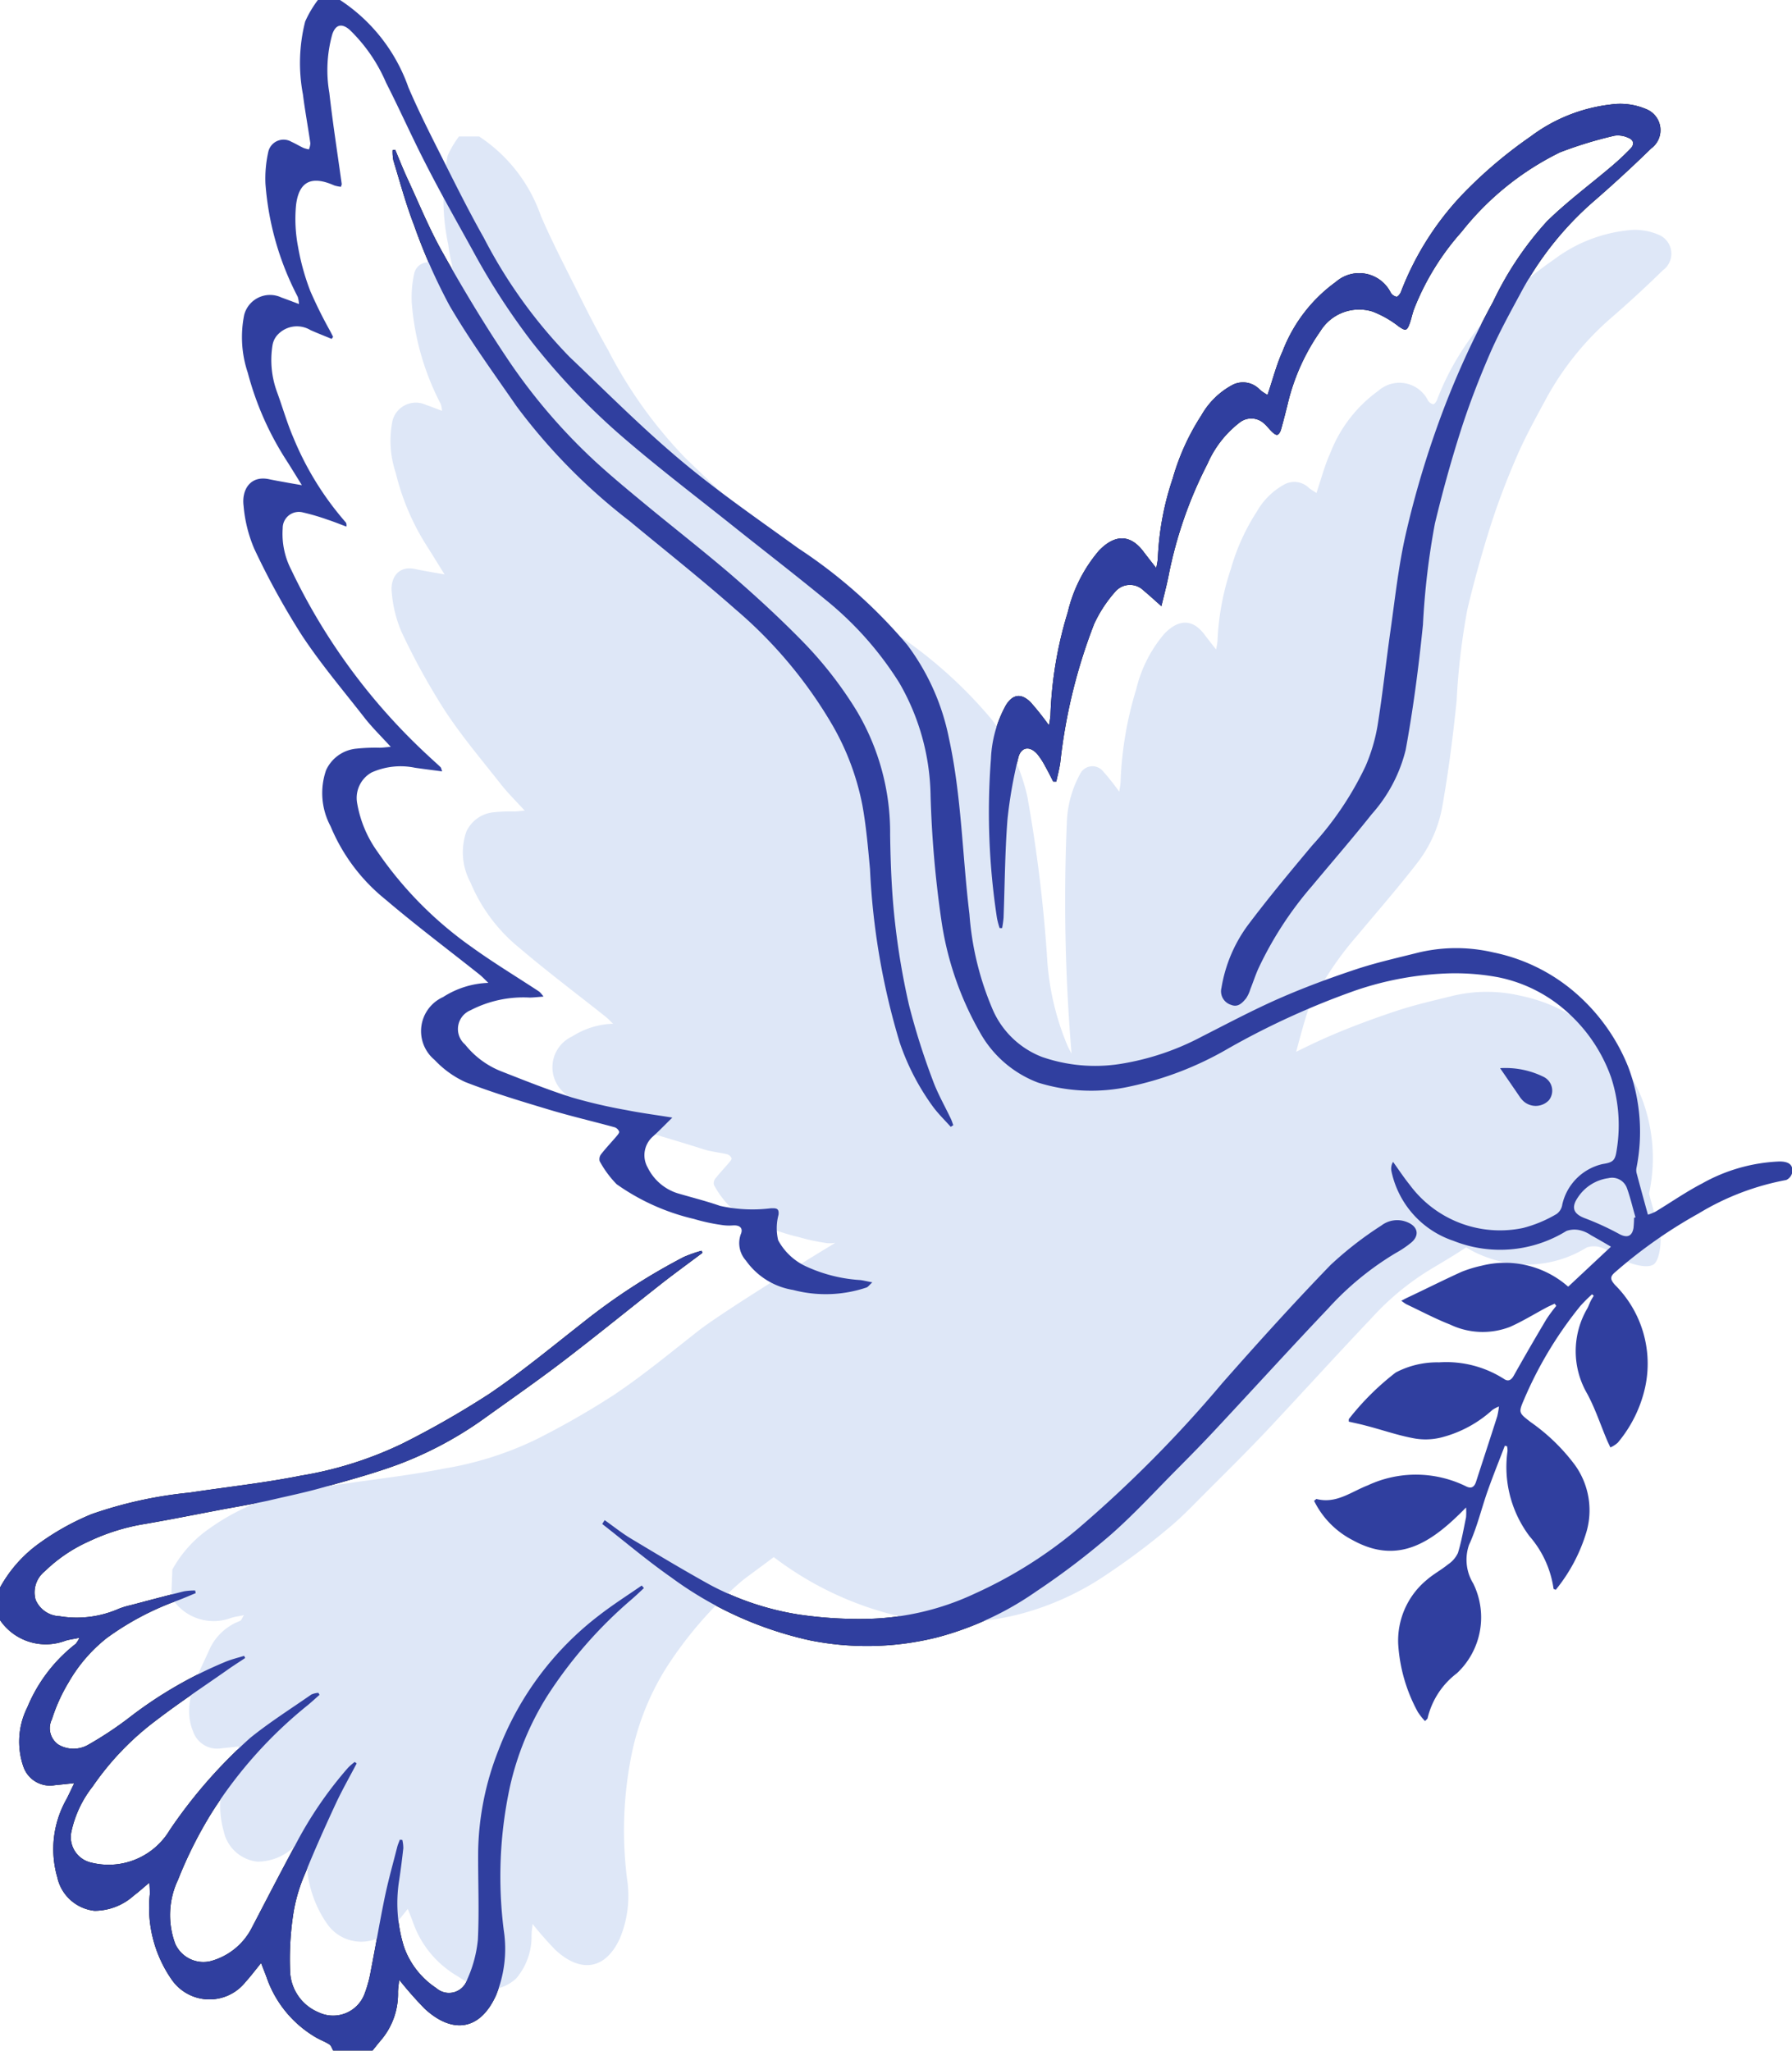 <svg id="bird1-black" xmlns="http://www.w3.org/2000/svg" width="42.273" height="48.371" viewBox="0 0 42.273 48.371">
  <g id="bird1-black-2" data-name="bird1-black">
    <path id="Path_180" data-name="Path 180" d="M0,177.681a3.155,3.155,0,0,1,.841-.982,5.989,5.989,0,0,1,1.321-.751,9.951,9.951,0,0,1,2.308-.507c.876-.133,1.758-.227,2.625-.4a8.822,8.822,0,0,0,2.4-.758,21.442,21.442,0,0,0,2.05-1.174c.758-.513,1.466-1.1,2.187-1.665a14.605,14.605,0,0,1,2.4-1.562,3.313,3.313,0,0,1,.418-.147l.022.049c-.3.225-.6.444-.9.675-.791.621-1.57,1.256-2.368,1.867-.6.459-1.221.892-1.835,1.332a8.763,8.763,0,0,1-2.058,1.112c-.6.223-1.223.389-1.841.562-.412.116-.832.2-1.251.3-.347.075-.7.137-1.047.2-.612.116-1.223.239-1.837.345a4.934,4.934,0,0,0-1.338.414,3.591,3.591,0,0,0-1.04.705.636.636,0,0,0-.218.669.639.639,0,0,0,.569.391,2.468,2.468,0,0,0,1.4-.178,1.864,1.864,0,0,1,.269-.081c.42-.111.841-.223,1.263-.328a1.5,1.5,0,0,1,.263-.02l.014.062c-.14.058-.279.119-.421.172a6.64,6.64,0,0,0-1.678.888,3.629,3.629,0,0,0-.9,1.046,4.049,4.049,0,0,0-.393.869.471.471,0,0,0,.155.6.7.7,0,0,0,.714-.005,8.468,8.468,0,0,0,.937-.62,9.906,9.906,0,0,1,2.3-1.335c.138-.056.285-.091.428-.135l.024.051c-.149.1-.3.194-.447.3-.553.387-1.117.76-1.652,1.17a6.644,6.644,0,0,0-1.5,1.563,2.6,2.6,0,0,0-.5,1.063.615.615,0,0,0,.466.729,1.68,1.68,0,0,0,1.855-.769,11.707,11.707,0,0,1,1.9-2.174c.457-.369.957-.685,1.44-1.021a.49.49,0,0,1,.165-.04l.028.047c-.089.078-.176.159-.267.235A10.4,10.4,0,0,0,5,182.982a9.95,9.95,0,0,0-.8,1.59,1.939,1.939,0,0,0-.066,1.511.727.727,0,0,0,.845.406,1.542,1.542,0,0,0,.966-.793c.334-.64.664-1.281,1.007-1.916a9.225,9.225,0,0,1,1.261-1.853,1.612,1.612,0,0,1,.155-.134l.046.035c-.166.317-.344.629-.495.953-.25.539-.493,1.081-.716,1.631a3.916,3.916,0,0,0-.277.919,7.048,7.048,0,0,0-.081,1.437,1.089,1.089,0,0,0,.674.933.792.792,0,0,0,1.079-.433,2.944,2.944,0,0,0,.151-.558c.114-.578.21-1.16.33-1.737.082-.393.191-.779.29-1.168.015-.06.041-.118.062-.177l.06.005a.876.876,0,0,1,.023.194q-.04.37-.095.739a3.445,3.445,0,0,0,.113,1.594,1.932,1.932,0,0,0,.759.967.451.451,0,0,0,.731-.205,2.947,2.947,0,0,0,.251-.938c.035-.7,0-1.41.007-2.115a6.79,6.79,0,0,1,.478-2.351,7.253,7.253,0,0,1,2.387-3.192c.319-.247.661-.464.993-.694l.052.06c-.1.094-.2.19-.307.281a10.4,10.4,0,0,0-1.975,2.267,6.841,6.841,0,0,0-.88,2.143,10.032,10.032,0,0,0-.144,3.383A2.885,2.885,0,0,1,11.7,187.3c-.382.843-1.04.908-1.683.312a9.04,9.04,0,0,1-.6-.681c-.012.12-.028.206-.028.293a1.688,1.688,0,0,1-.4,1.13c-.069.081-.135.164-.2.246H7.86c-.029-.048-.046-.114-.088-.142-.094-.062-.2-.1-.3-.156a2.636,2.636,0,0,1-1.173-1.4c-.04-.115-.087-.227-.14-.366-.141.173-.248.317-.369.449a1.084,1.084,0,0,1-1.735-.051,2.969,2.969,0,0,1-.521-2.018,2.652,2.652,0,0,0-.011-.275c-.149.125-.251.218-.361.3a1.392,1.392,0,0,1-.932.363,1.01,1.01,0,0,1-.879-.793,2.39,2.39,0,0,1,.221-1.846c.055-.109.107-.22.18-.371-.184.019-.32.034-.457.047a.663.663,0,0,1-.74-.428,1.8,1.8,0,0,1,.089-1.406,3.668,3.668,0,0,1,1.143-1.5.709.709,0,0,0,.087-.142c-.145.03-.243.041-.334.07A1.307,1.307,0,0,1,0,178.447Q0,178.064,0,177.681Z" transform="translate(0 -140.234)" fill-rule="evenodd"/>
    <path id="Path_181" data-name="Path 181" d="M140.786,20.978c.126-.371.212-.717.358-1.036a3.608,3.608,0,0,1,1.257-1.633.833.833,0,0,1,1.295.26.218.218,0,0,0,.134.092c.029,0,.081-.062.1-.105a6.927,6.927,0,0,1,1.6-2.457,10.628,10.628,0,0,1,1.464-1.219,3.882,3.882,0,0,1,1.881-.753,1.568,1.568,0,0,1,.845.108.534.534,0,0,1,.116.928q-.669.653-1.377,1.266a7.606,7.606,0,0,0-1.71,2.162c-.254.47-.513.941-.724,1.43-.254.588-.486,1.189-.681,1.8-.23.72-.431,1.45-.608,2.185a17.823,17.823,0,0,0-.283,2.392c-.1.987-.228,1.974-.407,2.949a3.547,3.547,0,0,1-.8,1.517c-.454.572-.933,1.123-1.4,1.684a8.473,8.473,0,0,0-1.276,1.96c-.071.159-.124.325-.189.486a.789.789,0,0,1-.1.215c-.089.108-.192.221-.356.153a.334.334,0,0,1-.225-.4,3.425,3.425,0,0,1,.616-1.469c.486-.647,1.005-1.27,1.525-1.891A7.553,7.553,0,0,0,143.1,29.73a4.174,4.174,0,0,0,.28-.939c.121-.748.2-1.5.307-2.253s.187-1.505.352-2.241a22.33,22.33,0,0,1,.686-2.391,20.685,20.685,0,0,1,1.385-3.132,7.709,7.709,0,0,1,1.27-1.894c.477-.467,1.018-.867,1.528-1.3.153-.13.3-.267.439-.411.1-.1.08-.208-.049-.257a.58.58,0,0,0-.327-.05,9.582,9.582,0,0,0-1.284.392,6.725,6.725,0,0,0-2.324,1.877,6.06,6.06,0,0,0-1.112,1.8c-.047.118-.069.245-.112.364-.066.179-.1.173-.256.067a2.391,2.391,0,0,0-.621-.353,1.073,1.073,0,0,0-1.229.464,4.979,4.979,0,0,0-.773,1.727c-.05.2-.1.4-.157.6-.013.046-.05.109-.086.117s-.091-.038-.126-.072c-.068-.064-.121-.143-.192-.2a.443.443,0,0,0-.555-.029,2.471,2.471,0,0,0-.773.984,9.944,9.944,0,0,0-.923,2.664c-.046.226-.106.449-.165.695-.152-.134-.283-.256-.421-.37a.455.455,0,0,0-.664.025,3.1,3.1,0,0,0-.5.761,12.858,12.858,0,0,0-.8,3.269c-.021.152-.062.3-.094.452h-.073c-.062-.12-.121-.242-.188-.359a1.7,1.7,0,0,0-.185-.286c-.185-.211-.395-.172-.455.1a10.619,10.619,0,0,0-.251,1.441c-.06.769-.063,1.543-.092,2.315a2.423,2.423,0,0,1-.034.245l-.059,0a1.913,1.913,0,0,1-.062-.233,16.463,16.463,0,0,1-.143-3.756,2.848,2.848,0,0,1,.352-1.266c.165-.269.37-.291.591-.064a6.618,6.618,0,0,1,.425.536,2.145,2.145,0,0,0,.036-.235,9.306,9.306,0,0,1,.409-2.434,3.464,3.464,0,0,1,.739-1.455c.343-.354.714-.415,1.046.027.088.116.178.23.3.387a1.5,1.5,0,0,0,.039-.221,6.726,6.726,0,0,1,.351-1.89,5.478,5.478,0,0,1,.676-1.49,1.845,1.845,0,0,1,.738-.72.544.544,0,0,1,.627.1C140.652,20.9,140.72,20.934,140.786,20.978Z" transform="translate(-110.886 -11.661)" fill-rule="evenodd"/>
    <path id="Path_182" data-name="Path 182" d="M53.324,20.323c.095.224.183.45.285.671.27.582.513,1.18.826,1.738.467.833.959,1.655,1.489,2.449a13.634,13.634,0,0,0,2.117,2.492c.38.349.778.678,1.176,1.007.676.559,1.371,1.1,2.035,1.669.578.5,1.141,1.018,1.675,1.563A9.3,9.3,0,0,1,64.2,33.54a5.61,5.61,0,0,1,.8,2.944c.01.664.035,1.331.107,1.991a17.3,17.3,0,0,0,.338,2.021A16.342,16.342,0,0,0,66,42.255c.114.319.287.617.433.926.023.048.038.1.057.149l-.06.04c-.139-.155-.288-.3-.413-.467a5.621,5.621,0,0,1-.792-1.525,16.79,16.79,0,0,1-.7-4.09c-.047-.507-.09-1.017-.182-1.517a6.1,6.1,0,0,0-.7-1.869,10.582,10.582,0,0,0-2.3-2.746c-.813-.718-1.665-1.391-2.5-2.083a13.867,13.867,0,0,1-2.656-2.7c-.54-.781-1.1-1.551-1.579-2.371a13.46,13.46,0,0,1-.839-1.9c-.193-.5-.331-1.016-.487-1.527a1.068,1.068,0,0,1-.018-.242Z" transform="translate(-44.002 -16.791)" fill-rule="evenodd"/>
    <path id="Path_183" data-name="Path 183" d="M81.8,172.734c.207.146.405.306.622.436.618.371,1.237.743,1.868,1.092a6.655,6.655,0,0,0,2.1.7,9.791,9.791,0,0,0,1.624.1,6.277,6.277,0,0,0,2.527-.6,10.485,10.485,0,0,0,2.422-1.525,29.558,29.558,0,0,0,3.407-3.436c.833-.945,1.677-1.88,2.553-2.785a8.374,8.374,0,0,1,1.2-.932.615.615,0,0,1,.613-.077c.247.1.293.309.092.479a2.387,2.387,0,0,1-.364.246,6.993,6.993,0,0,0-1.595,1.307c-.891.938-1.761,1.895-2.644,2.84-.3.323-.611.639-.922.952-.523.526-1.026,1.077-1.584,1.564a17.673,17.673,0,0,1-1.741,1.322A7.348,7.348,0,0,1,89.64,175.5a6.822,6.822,0,0,1-2.994.07,8.649,8.649,0,0,1-3.281-1.489c-.56-.392-1.083-.836-1.623-1.257Z" transform="translate(-67.536 -136.878)" fill-rule="evenodd"/>
  </g>
  <g id="Group_603" data-name="Group 603" transform="translate(-143.816 -165.782)">
    <path id="Path_185" data-name="Path 185" d="M175.826,187.858c.481-.576.975-1.141,1.433-1.735a3.047,3.047,0,0,0,.584-1.336c.145-.822.251-1.652.335-2.482a16.092,16.092,0,0,1,.255-2.16c.16-.663.341-1.323.549-1.973.176-.551.385-1.093.615-1.624.191-.442.424-.867.654-1.292A6.868,6.868,0,0,1,181.8,173.3q.639-.552,1.243-1.143a.483.483,0,0,0-.1-.838,1.416,1.416,0,0,0-.763-.1,3.5,3.5,0,0,0-1.7.68,9.6,9.6,0,0,0-1.322,1.1,6.255,6.255,0,0,0-1.444,2.218c-.015.04-.062.1-.088.1a.2.2,0,0,1-.121-.083A.752.752,0,0,0,176.33,175a3.257,3.257,0,0,0-1.135,1.474c-.132.288-.21.6-.324.936-.059-.039-.12-.074-.175-.116a.491.491,0,0,0-.566-.094,1.666,1.666,0,0,0-.666.65,4.947,4.947,0,0,0-.61,1.345,6.073,6.073,0,0,0-.317,1.706,1.355,1.355,0,0,1-.035.2c-.11-.142-.192-.245-.271-.35-.3-.4-.635-.344-.945-.024a3.128,3.128,0,0,0-.667,1.314,8.4,8.4,0,0,0-.369,2.2,1.941,1.941,0,0,1-.033.213,5.594,5.594,0,0,0-.393-.494.323.323,0,0,0-.515.053,2.55,2.55,0,0,0-.326,1.157,43.15,43.15,0,0,0,.111,5.464q-.05-.089-.094-.182a6.31,6.31,0,0,1-.477-1.986,34.449,34.449,0,0,0-.473-3.9,4.818,4.818,0,0,0-.84-1.814,10.675,10.675,0,0,0-2.329-2.07c-.842-.609-1.7-1.2-2.5-1.866-.828-.694-1.594-1.465-2.378-2.211a10.67,10.67,0,0,1-1.84-2.563c-.227-.4-.44-.809-.645-1.222-.32-.647-.66-1.289-.946-1.954A3.683,3.683,0,0,0,155.117,169h-.473a2.333,2.333,0,0,0-.269.456,5.216,5.216,0,0,0,.016,2.1,3.717,3.717,0,0,0,.092.484.33.33,0,0,1-.029.138.7.7,0,0,1-.115-.032c-.087-.041-.17-.09-.258-.131a.333.333,0,0,0-.495.226,2.587,2.587,0,0,0-.058.666,6.176,6.176,0,0,0,.687,2.408.6.6,0,0,1,.027.157c-.148-.055-.261-.1-.374-.139a.569.569,0,0,0-.792.369,2.373,2.373,0,0,0,.075,1.232,5.685,5.685,0,0,0,.722,1.707c.142.224.256.41.43.69l-.277-.048c-.141-.026-.282-.05-.422-.08-.407-.086-.588.23-.545.567a2.973,2.973,0,0,0,.226.911,16.243,16.243,0,0,0,1.01,1.838c.4.614.881,1.181,1.336,1.76.162.207.352.392.563.624-.112.009-.174.017-.237.019a3.853,3.853,0,0,0-.49.019.79.79,0,0,0-.651.459,1.494,1.494,0,0,0,.1,1.2,3.932,3.932,0,0,0,1.167,1.552c.652.556,1.34,1.071,2.011,1.605.066.052.123.114.184.172a1.9,1.9,0,0,0-.965.3.8.8,0,0,0-.18,1.339,2.092,2.092,0,0,0,.655.475c.854.333,1.749.566,2.619.846.184.059.378.075.566.12a.159.159,0,0,1,.1.093c.008.025-.031.071-.056.1-.108.127-.224.249-.327.38a.174.174,0,0,0-.032.15,2.191,2.191,0,0,0,.358.491,4.687,4.687,0,0,0,1.645.739,4.752,4.752,0,0,0,.637.138.588.588,0,0,0,.19,0,.2.2,0,0,1,.029,0c-.96.579-2.733,1.685-3.233,2.077-.651.511-1.291,1.04-1.975,1.5a19.355,19.355,0,0,1-1.851,1.06,7.966,7.966,0,0,1-2.171.685c-.783.157-1.58.242-2.371.362a8.985,8.985,0,0,0-2.084.458,5.408,5.408,0,0,0-1.193.678,2.848,2.848,0,0,0-.757.883l-.026.652a1.168,1.168,0,0,0,1.414.488c.082-.027.17-.036.3-.064-.054.089-.058.121-.095.138a1.284,1.284,0,0,0-.7.632c-.273.621-.689,1.292-.4,1.984a.6.6,0,0,0,.668.386c.124-.012.247-.025.413-.043-.066.136-.113.236-.162.335a2.158,2.158,0,0,0-.2,1.666.912.912,0,0,0,.794.716,1.257,1.257,0,0,0,.842-.327c.1-.074.191-.159.326-.271a2.4,2.4,0,0,1,.01.249,2.681,2.681,0,0,0,.471,1.822.979.979,0,0,0,1.566.046c.11-.119.206-.249.333-.405.048.125.091.226.127.33a2.38,2.38,0,0,0,1.059,1.265,2.34,2.34,0,0,0,.662.316,1.024,1.024,0,0,0,.709-.27,1.524,1.524,0,0,0,.362-1.02c0-.078.014-.156.025-.264a8.165,8.165,0,0,0,.542.615c.58.537,1.175.479,1.519-.282a2.605,2.605,0,0,0,.168-1.39,9.058,9.058,0,0,1,.13-3.054,6.177,6.177,0,0,1,.795-1.934,9.394,9.394,0,0,1,1.783-2.047c.07-.061.5-.37.751-.562l.1.074a7.809,7.809,0,0,0,2.962,1.344,6.159,6.159,0,0,0,2.7-.063,6.634,6.634,0,0,0,2.118-.963,16.1,16.1,0,0,0,1.52-1.149c.192-.165.372-.343.55-.523.588-.594,1.192-1.18,1.765-1.793.8-.854,1.583-1.718,2.387-2.564a6.314,6.314,0,0,1,1.44-1.18c.1-.059.62-.368.792-.49a2.376,2.376,0,0,0,.438.216,2.686,2.686,0,0,0,2.406-.212.52.52,0,0,1,.309-.009.7.7,0,0,1,.211.1c.138.077.275.158.427.246,0,0,.428.179.621.069s.2-.773.153-.755c-.085-.312-.166-.6-.243-.893a.154.154,0,0,1,0-.065,3.961,3.961,0,0,0-.167-2.184,4.1,4.1,0,0,0-1.03-1.5,3.84,3.84,0,0,0-1.846-.948,3.469,3.469,0,0,0-1.584,0c-.451.113-.907.214-1.347.361-.555.185-1.105.388-1.64.623-.242.106-.481.222-.718.34.1-.378.24-.882.282-.976A7.651,7.651,0,0,1,175.826,187.858Z" transform="translate(0)" fill="#dee7f7"/>
  </g>
  <path id="Path_179" data-name="Path 179" d="M35.122,0a4.08,4.08,0,0,1,1.614,2.063c.218.509.466,1.006.715,1.5.345.686.685,1.377,1.063,2.045a11.729,11.729,0,0,0,2.021,2.809c.868.827,1.716,1.68,2.633,2.449.88.738,1.832,1.392,2.765,2.067A11.9,11.9,0,0,1,48.5,15.207a5.431,5.431,0,0,1,.985,2.2c.3,1.371.316,2.773.485,4.157a6.988,6.988,0,0,0,.528,2.2,2.087,2.087,0,0,0,1.183,1.166,3.822,3.822,0,0,0,1.821.169,6.156,6.156,0,0,0,1.952-.65c.6-.305,1.2-.624,1.813-.894.592-.26,1.2-.485,1.816-.69.488-.162.993-.274,1.492-.4a3.842,3.842,0,0,1,1.754,0,4.252,4.252,0,0,1,2.044,1.05,4.54,4.54,0,0,1,1.14,1.656,4.35,4.35,0,0,1,.193,2.372.3.3,0,0,0,0,.119c.085.322.174.643.269.989a1.045,1.045,0,0,0,.18-.072c.366-.221.718-.467,1.1-.665a4.049,4.049,0,0,1,1.82-.518c.215,0,.322.069.308.246a.257.257,0,0,1-.145.191,6.134,6.134,0,0,0-2.068.79A11.376,11.376,0,0,0,65.2,30.009c-.117.1-.123.164,0,.3a2.624,2.624,0,0,1,.708,2.42,3.059,3.059,0,0,1-.644,1.3.653.653,0,0,1-.174.112c-.027-.057-.055-.114-.08-.172-.155-.367-.28-.751-.47-1.1a1.993,1.993,0,0,1,.008-2.011c.028-.053.047-.111.074-.165s.05-.086.075-.129l-.039-.036a3.62,3.62,0,0,0-.279.279A9.224,9.224,0,0,0,63.057,33c-.138.322-.136.321.157.547a4.544,4.544,0,0,1,1.047,1.019,1.832,1.832,0,0,1,.269,1.551A3.941,3.941,0,0,1,63.8,37.5c-.029-.014-.05-.019-.051-.026a2.4,2.4,0,0,0-.567-1.239,2.714,2.714,0,0,1-.519-2.01.5.5,0,0,0-.011-.111L62.6,34.1c-.134.35-.275.7-.4,1.051-.152.428-.255.878-.445,1.288a1.071,1.071,0,0,0,.1.912,1.806,1.806,0,0,1-.387,2.117,1.865,1.865,0,0,0-.69,1.058c0,.017-.025.03-.061.07a1.517,1.517,0,0,1-.169-.214,3.818,3.818,0,0,1-.464-1.608,1.859,1.859,0,0,1,.674-1.509c.155-.136.343-.235.5-.364a.665.665,0,0,0,.235-.27c.085-.275.133-.561.192-.843a1.479,1.479,0,0,0,0-.231c-.781.8-1.578,1.375-2.672.772A2.063,2.063,0,0,1,58.1,35.4c.038-.028.05-.045.058-.043.464.12.815-.17,1.207-.321a2.679,2.679,0,0,1,2.313.019c.124.065.2.028.243-.105.166-.515.336-1.029.5-1.544a1.918,1.918,0,0,0,.04-.231.806.806,0,0,0-.152.079,2.834,2.834,0,0,1-1.209.652,1.529,1.529,0,0,1-.677.014c-.373-.071-.737-.2-1.105-.294-.133-.036-.268-.063-.4-.094,0-.033,0-.052,0-.058a6.22,6.22,0,0,1,1.107-1.1,2.1,2.1,0,0,1,1.025-.24,2.528,2.528,0,0,1,1.531.392c.094.064.166.033.227-.074q.378-.673.773-1.336a3.666,3.666,0,0,1,.232-.314l-.038-.052c-.064.03-.129.057-.191.09-.288.153-.567.327-.864.458a1.785,1.785,0,0,1-1.41-.055c-.354-.138-.692-.319-1.036-.481a1.335,1.335,0,0,1-.116-.081c.06-.031.1-.053.142-.073.426-.2.851-.415,1.281-.61a3.027,3.027,0,0,1,.477-.145,2.252,2.252,0,0,1,2.015.478c.021.016.044.029.024.016l1.006-.941c-.168-.1-.319-.186-.473-.272a.771.771,0,0,0-.234-.11.576.576,0,0,0-.342.01,2.975,2.975,0,0,1-2.665.234,2.21,2.21,0,0,1-1.465-1.647.309.309,0,0,1,.039-.216c.131.182.254.369.395.544a2.647,2.647,0,0,0,2.674,1.015,3.039,3.039,0,0,0,.79-.33.332.332,0,0,0,.133-.223,1.263,1.263,0,0,1,.949-.954c.259-.04.3-.088.336-.341a3.619,3.619,0,0,0-.136-1.711,3.732,3.732,0,0,0-.988-1.493,3.439,3.439,0,0,0-1.677-.862,5.535,5.535,0,0,0-1.122-.092,7.535,7.535,0,0,0-2.228.4,18.571,18.571,0,0,0-3,1.365,7.837,7.837,0,0,1-2.348.907,4.214,4.214,0,0,1-2.152-.094,2.633,2.633,0,0,1-1.37-1.182,7.487,7.487,0,0,1-.913-2.659,25.419,25.419,0,0,1-.253-2.927,5.462,5.462,0,0,0-.739-2.664,7.925,7.925,0,0,0-1.726-1.948c-.719-.592-1.457-1.16-2.185-1.741-.832-.664-1.681-1.31-2.489-2A16.116,16.116,0,0,1,39.652,8.07a16.174,16.174,0,0,1-1.385-2.136c-.371-.673-.751-1.341-1.1-2.023-.334-.646-.629-1.313-.959-1.961A3.817,3.817,0,0,0,35.346.7c-.186-.158-.329-.121-.407.111a3.136,3.136,0,0,0-.069,1.378c.081.719.194,1.435.292,2.152,0,.012-.006.025-.018.065a.743.743,0,0,1-.16-.033c-.531-.235-.833-.1-.9.471a3.489,3.489,0,0,0,.048.978,5.54,5.54,0,0,0,.289,1.043,10.563,10.563,0,0,0,.47.947l.068.133-.034.049c-.166-.069-.334-.134-.5-.208a.621.621,0,0,0-.8.139.481.481,0,0,0-.095.215,2.185,2.185,0,0,0,.1,1.09c.136.37.243.752.4,1.113a7.17,7.17,0,0,0,1.22,1.97c.017.018.03.04.023.108-.147-.054-.292-.114-.441-.162a5.07,5.07,0,0,0-.577-.17.381.381,0,0,0-.485.373,1.842,1.842,0,0,0,.2.975,14.4,14.4,0,0,0,3.244,4.4c.092.087.188.17.279.258.017.017.019.048.039.1-.226-.03-.434-.056-.642-.086a1.671,1.671,0,0,0-1.024.112.688.688,0,0,0-.341.717,2.761,2.761,0,0,0,.484,1.156,8.915,8.915,0,0,0,2.223,2.247c.514.371,1.06.7,1.59,1.049a.717.717,0,0,1,.1.117c-.136.01-.229.021-.323.023a2.709,2.709,0,0,0-1.4.3.479.479,0,0,0-.127.807,2.052,2.052,0,0,0,.865.637c.547.214,1.094.434,1.654.611a12.207,12.207,0,0,0,1.293.3c.339.068.683.112,1.077.176-.168.164-.307.31-.456.444a.588.588,0,0,0-.123.738,1.183,1.183,0,0,0,.693.6c.337.1.68.184,1.012.3a3.518,3.518,0,0,0,1.2.057c.105,0,.2-.015.179.154a1.217,1.217,0,0,0-.008.6,1.428,1.428,0,0,0,.662.619,3.574,3.574,0,0,0,1.277.32c.076.01.152.029.282.054-.074.065-.1.111-.144.124a3.024,3.024,0,0,1-1.726.055,1.693,1.693,0,0,1-1.112-.693.617.617,0,0,1-.122-.619c.064-.144-.02-.221-.184-.21a1.126,1.126,0,0,1-.277-.012,4.435,4.435,0,0,1-.645-.141,5.191,5.191,0,0,1-1.822-.819,2.427,2.427,0,0,1-.4-.543.192.192,0,0,1,.035-.166c.114-.146.242-.28.362-.421.028-.033.071-.084.062-.111a.178.178,0,0,0-.1-.1c-.516-.142-1.039-.263-1.551-.417-.665-.2-1.332-.4-1.979-.652A2.317,2.317,0,0,1,37.353,25a.881.881,0,0,1,.2-1.482,2.1,2.1,0,0,1,1.068-.335c-.068-.064-.132-.133-.2-.19-.743-.591-1.505-1.162-2.228-1.778A4.354,4.354,0,0,1,34.9,19.491a1.655,1.655,0,0,1-.107-1.324.875.875,0,0,1,.721-.509,4.266,4.266,0,0,1,.543-.021c.069,0,.138-.011.262-.021-.233-.256-.444-.461-.623-.691-.5-.642-1.033-1.269-1.48-1.949a17.992,17.992,0,0,1-1.119-2.036,3.293,3.293,0,0,1-.25-1.009c-.048-.372.153-.722.6-.628.155.033.312.059.468.088l.307.053c-.135-.218-.237-.384-.341-.549a7.173,7.173,0,0,1-.934-2.1,2.638,2.638,0,0,1-.085-1.37.63.63,0,0,1,.877-.408c.125.045.25.092.414.154A.667.667,0,0,0,34.124,7a6.84,6.84,0,0,1-.761-2.667,2.866,2.866,0,0,1,.064-.738.369.369,0,0,1,.548-.251c.1.045.189.1.285.145a.774.774,0,0,0,.128.035.43.43,0,0,0,.034-.145c-.055-.385-.127-.768-.175-1.153A3.972,3.972,0,0,1,34.3.507,2.585,2.585,0,0,1,34.6,0C34.773,0,34.948,0,35.122,0ZM65.648,28.725l.034-.012c-.067-.228-.12-.462-.2-.684a.372.372,0,0,0-.437-.24,1.027,1.027,0,0,0-.723.456c-.166.243-.1.392.175.493a6.512,6.512,0,0,1,.81.373c.174.092.294.054.328-.147A2.387,2.387,0,0,0,65.648,28.725Z" transform="translate(-27.101)" fill="#303f9f" fill-rule="evenodd"/>
  <path id="Path_180-2" data-name="Path 180" d="M0,177.681a3.155,3.155,0,0,1,.841-.982,5.989,5.989,0,0,1,1.321-.751,9.951,9.951,0,0,1,2.308-.507c.876-.133,1.758-.227,2.625-.4a8.822,8.822,0,0,0,2.4-.758,21.442,21.442,0,0,0,2.05-1.174c.758-.513,1.466-1.1,2.187-1.665a14.605,14.605,0,0,1,2.4-1.562,3.313,3.313,0,0,1,.418-.147l.022.049c-.3.225-.6.444-.9.675-.791.621-1.57,1.256-2.368,1.867-.6.459-1.221.892-1.835,1.332a8.763,8.763,0,0,1-2.058,1.112c-.6.223-1.223.389-1.841.562-.412.116-.832.2-1.251.3-.347.075-.7.137-1.047.2-.612.116-1.223.239-1.837.345a4.934,4.934,0,0,0-1.338.414,3.591,3.591,0,0,0-1.04.705.636.636,0,0,0-.218.669.639.639,0,0,0,.569.391,2.468,2.468,0,0,0,1.4-.178,1.864,1.864,0,0,1,.269-.081c.42-.111.841-.223,1.263-.328a1.5,1.5,0,0,1,.263-.02l.014.062c-.14.058-.279.119-.421.172a6.64,6.64,0,0,0-1.678.888,3.629,3.629,0,0,0-.9,1.046,4.049,4.049,0,0,0-.393.869.471.471,0,0,0,.155.6.7.7,0,0,0,.714-.005,8.468,8.468,0,0,0,.937-.62,9.906,9.906,0,0,1,2.3-1.335c.138-.056.285-.091.428-.135l.024.051c-.149.1-.3.194-.447.3-.553.387-1.117.76-1.652,1.17a6.644,6.644,0,0,0-1.5,1.563,2.6,2.6,0,0,0-.5,1.063.615.615,0,0,0,.466.729,1.68,1.68,0,0,0,1.855-.769,11.707,11.707,0,0,1,1.9-2.174c.457-.369.957-.685,1.44-1.021a.49.49,0,0,1,.165-.04l.028.047c-.089.078-.176.159-.267.235A10.4,10.4,0,0,0,5,182.982a9.95,9.95,0,0,0-.8,1.59,1.939,1.939,0,0,0-.066,1.511.727.727,0,0,0,.845.406,1.542,1.542,0,0,0,.966-.793c.334-.64.664-1.281,1.007-1.916a9.225,9.225,0,0,1,1.261-1.853,1.612,1.612,0,0,1,.155-.134l.046.035c-.166.317-.344.629-.495.953-.25.539-.493,1.081-.716,1.631a3.916,3.916,0,0,0-.277.919,7.048,7.048,0,0,0-.081,1.437,1.089,1.089,0,0,0,.674.933.792.792,0,0,0,1.079-.433,2.944,2.944,0,0,0,.151-.558c.114-.578.21-1.16.33-1.737.082-.393.191-.779.29-1.168.015-.06.041-.118.062-.177l.06.005a.876.876,0,0,1,.023.194q-.04.37-.095.739a3.445,3.445,0,0,0,.113,1.594,1.932,1.932,0,0,0,.759.967.451.451,0,0,0,.731-.205,2.947,2.947,0,0,0,.251-.938c.035-.7,0-1.41.007-2.115a6.79,6.79,0,0,1,.478-2.351,7.253,7.253,0,0,1,2.387-3.192c.319-.247.661-.464.993-.694l.052.06c-.1.094-.2.19-.307.281a10.4,10.4,0,0,0-1.975,2.267,6.841,6.841,0,0,0-.88,2.143,10.032,10.032,0,0,0-.144,3.383A2.885,2.885,0,0,1,11.7,187.3c-.382.843-1.04.908-1.683.312a9.04,9.04,0,0,1-.6-.681c-.012.12-.028.206-.028.293a1.688,1.688,0,0,1-.4,1.13c-.069.081-.135.164-.2.246H7.86c-.029-.048-.046-.114-.088-.142-.094-.062-.2-.1-.3-.156a2.636,2.636,0,0,1-1.173-1.4c-.04-.115-.087-.227-.14-.366-.141.173-.248.317-.369.449a1.084,1.084,0,0,1-1.735-.051,2.969,2.969,0,0,1-.521-2.018,2.652,2.652,0,0,0-.011-.275c-.149.125-.251.218-.361.3a1.392,1.392,0,0,1-.932.363,1.01,1.01,0,0,1-.879-.793,2.39,2.39,0,0,1,.221-1.846c.055-.109.107-.22.18-.371-.184.019-.32.034-.457.047a.663.663,0,0,1-.74-.428,1.8,1.8,0,0,1,.089-1.406,3.668,3.668,0,0,1,1.143-1.5.709.709,0,0,0,.087-.142c-.145.03-.243.041-.334.07A1.307,1.307,0,0,1,0,178.447Q0,178.064,0,177.681Z" transform="translate(0 -140.234)" fill="#303f9f" fill-rule="evenodd"/>
  <path id="Path_181-2" data-name="Path 181" d="M140.786,20.978c.126-.371.212-.717.358-1.036a3.608,3.608,0,0,1,1.257-1.633.833.833,0,0,1,1.295.26.218.218,0,0,0,.134.092c.029,0,.081-.062.1-.105a6.927,6.927,0,0,1,1.6-2.457,10.628,10.628,0,0,1,1.464-1.219,3.882,3.882,0,0,1,1.881-.753,1.568,1.568,0,0,1,.845.108.534.534,0,0,1,.116.928q-.669.653-1.377,1.266a7.606,7.606,0,0,0-1.71,2.162c-.254.47-.513.941-.724,1.43-.254.588-.486,1.189-.681,1.8-.23.72-.431,1.45-.608,2.185a17.823,17.823,0,0,0-.283,2.392c-.1.987-.228,1.974-.407,2.949a3.547,3.547,0,0,1-.8,1.517c-.454.572-.933,1.123-1.4,1.684a8.473,8.473,0,0,0-1.276,1.96c-.071.159-.124.325-.189.486a.789.789,0,0,1-.1.215c-.089.108-.192.221-.356.153a.334.334,0,0,1-.225-.4,3.425,3.425,0,0,1,.616-1.469c.486-.647,1.005-1.27,1.525-1.891A7.553,7.553,0,0,0,143.1,29.73a4.174,4.174,0,0,0,.28-.939c.121-.748.2-1.5.307-2.253s.187-1.505.352-2.241a22.33,22.33,0,0,1,.686-2.391,20.685,20.685,0,0,1,1.385-3.132,7.709,7.709,0,0,1,1.27-1.894c.477-.467,1.018-.867,1.528-1.3.153-.13.3-.267.439-.411.1-.1.08-.208-.049-.257a.58.58,0,0,0-.327-.05,9.582,9.582,0,0,0-1.284.392,6.725,6.725,0,0,0-2.324,1.877,6.06,6.06,0,0,0-1.112,1.8c-.047.118-.069.245-.112.364-.066.179-.1.173-.256.067a2.391,2.391,0,0,0-.621-.353,1.073,1.073,0,0,0-1.229.464,4.979,4.979,0,0,0-.773,1.727c-.05.2-.1.4-.157.6-.013.046-.05.109-.086.117s-.091-.038-.126-.072c-.068-.064-.121-.143-.192-.2a.443.443,0,0,0-.555-.029,2.471,2.471,0,0,0-.773.984,9.944,9.944,0,0,0-.923,2.664c-.046.226-.106.449-.165.695-.152-.134-.283-.256-.421-.37a.455.455,0,0,0-.664.025,3.1,3.1,0,0,0-.5.761,12.858,12.858,0,0,0-.8,3.269c-.021.152-.062.3-.094.452h-.073c-.062-.12-.121-.242-.188-.359a1.7,1.7,0,0,0-.185-.286c-.185-.211-.395-.172-.455.1a10.619,10.619,0,0,0-.251,1.441c-.06.769-.063,1.543-.092,2.315a2.423,2.423,0,0,1-.034.245l-.059,0a1.913,1.913,0,0,1-.062-.233,16.463,16.463,0,0,1-.143-3.756,2.848,2.848,0,0,1,.352-1.266c.165-.269.37-.291.591-.064a6.618,6.618,0,0,1,.425.536,2.145,2.145,0,0,0,.036-.235,9.306,9.306,0,0,1,.409-2.434,3.464,3.464,0,0,1,.739-1.455c.343-.354.714-.415,1.046.027.088.116.178.23.3.387a1.5,1.5,0,0,0,.039-.221,6.726,6.726,0,0,1,.351-1.89,5.478,5.478,0,0,1,.676-1.49,1.845,1.845,0,0,1,.738-.72.544.544,0,0,1,.627.1C140.652,20.9,140.72,20.934,140.786,20.978Z" transform="translate(-110.886 -11.661)" fill="#303f9f" fill-rule="evenodd"/>
  <path id="Path_182-2" data-name="Path 182" d="M53.324,20.323c.095.224.183.45.285.671.27.582.513,1.18.826,1.738.467.833.959,1.655,1.489,2.449a13.634,13.634,0,0,0,2.117,2.492c.38.349.778.678,1.176,1.007.676.559,1.371,1.1,2.035,1.669.578.5,1.141,1.018,1.675,1.563A9.3,9.3,0,0,1,64.2,33.54a5.61,5.61,0,0,1,.8,2.944c.01.664.035,1.331.107,1.991a17.3,17.3,0,0,0,.338,2.021A16.342,16.342,0,0,0,66,42.255c.114.319.287.617.433.926.023.048.038.1.057.149l-.06.04c-.139-.155-.288-.3-.413-.467a5.621,5.621,0,0,1-.792-1.525,16.79,16.79,0,0,1-.7-4.09c-.047-.507-.09-1.017-.182-1.517a6.1,6.1,0,0,0-.7-1.869,10.582,10.582,0,0,0-2.3-2.746c-.813-.718-1.665-1.391-2.5-2.083a13.867,13.867,0,0,1-2.656-2.7c-.54-.781-1.1-1.551-1.579-2.371a13.46,13.46,0,0,1-.839-1.9c-.193-.5-.331-1.016-.487-1.527a1.068,1.068,0,0,1-.018-.242Z" transform="translate(-44.002 -16.791)" fill="#303f9f" fill-rule="evenodd"/>
  <path id="Path_183-2" data-name="Path 183" d="M81.8,172.734c.207.146.405.306.622.436.618.371,1.237.743,1.868,1.092a6.655,6.655,0,0,0,2.1.7,9.791,9.791,0,0,0,1.624.1,6.277,6.277,0,0,0,2.527-.6,10.485,10.485,0,0,0,2.422-1.525,29.558,29.558,0,0,0,3.407-3.436c.833-.945,1.677-1.88,2.553-2.785a8.374,8.374,0,0,1,1.2-.932.615.615,0,0,1,.613-.077c.247.1.293.309.092.479a2.387,2.387,0,0,1-.364.246,6.993,6.993,0,0,0-1.595,1.307c-.891.938-1.761,1.895-2.644,2.84-.3.323-.611.639-.922.952-.523.526-1.026,1.077-1.584,1.564a17.673,17.673,0,0,1-1.741,1.322A7.348,7.348,0,0,1,89.64,175.5a6.822,6.822,0,0,1-2.994.07,8.649,8.649,0,0,1-3.281-1.489c-.56-.392-1.083-.836-1.623-1.257Z" transform="translate(-67.536 -136.878)" fill="#303f9f" fill-rule="evenodd"/>
  <path id="Path_184" data-name="Path 184" d="M203.614,144.972a2.03,2.03,0,0,1,1.032.208.363.363,0,0,1,.117.551.43.43,0,0,1-.609.009.6.6,0,0,1-.065-.076C203.937,145.441,203.784,145.219,203.614,144.972Z" transform="translate(-168.227 -119.777)" fill="#303f9f" fill-rule="evenodd"/>
</svg>
